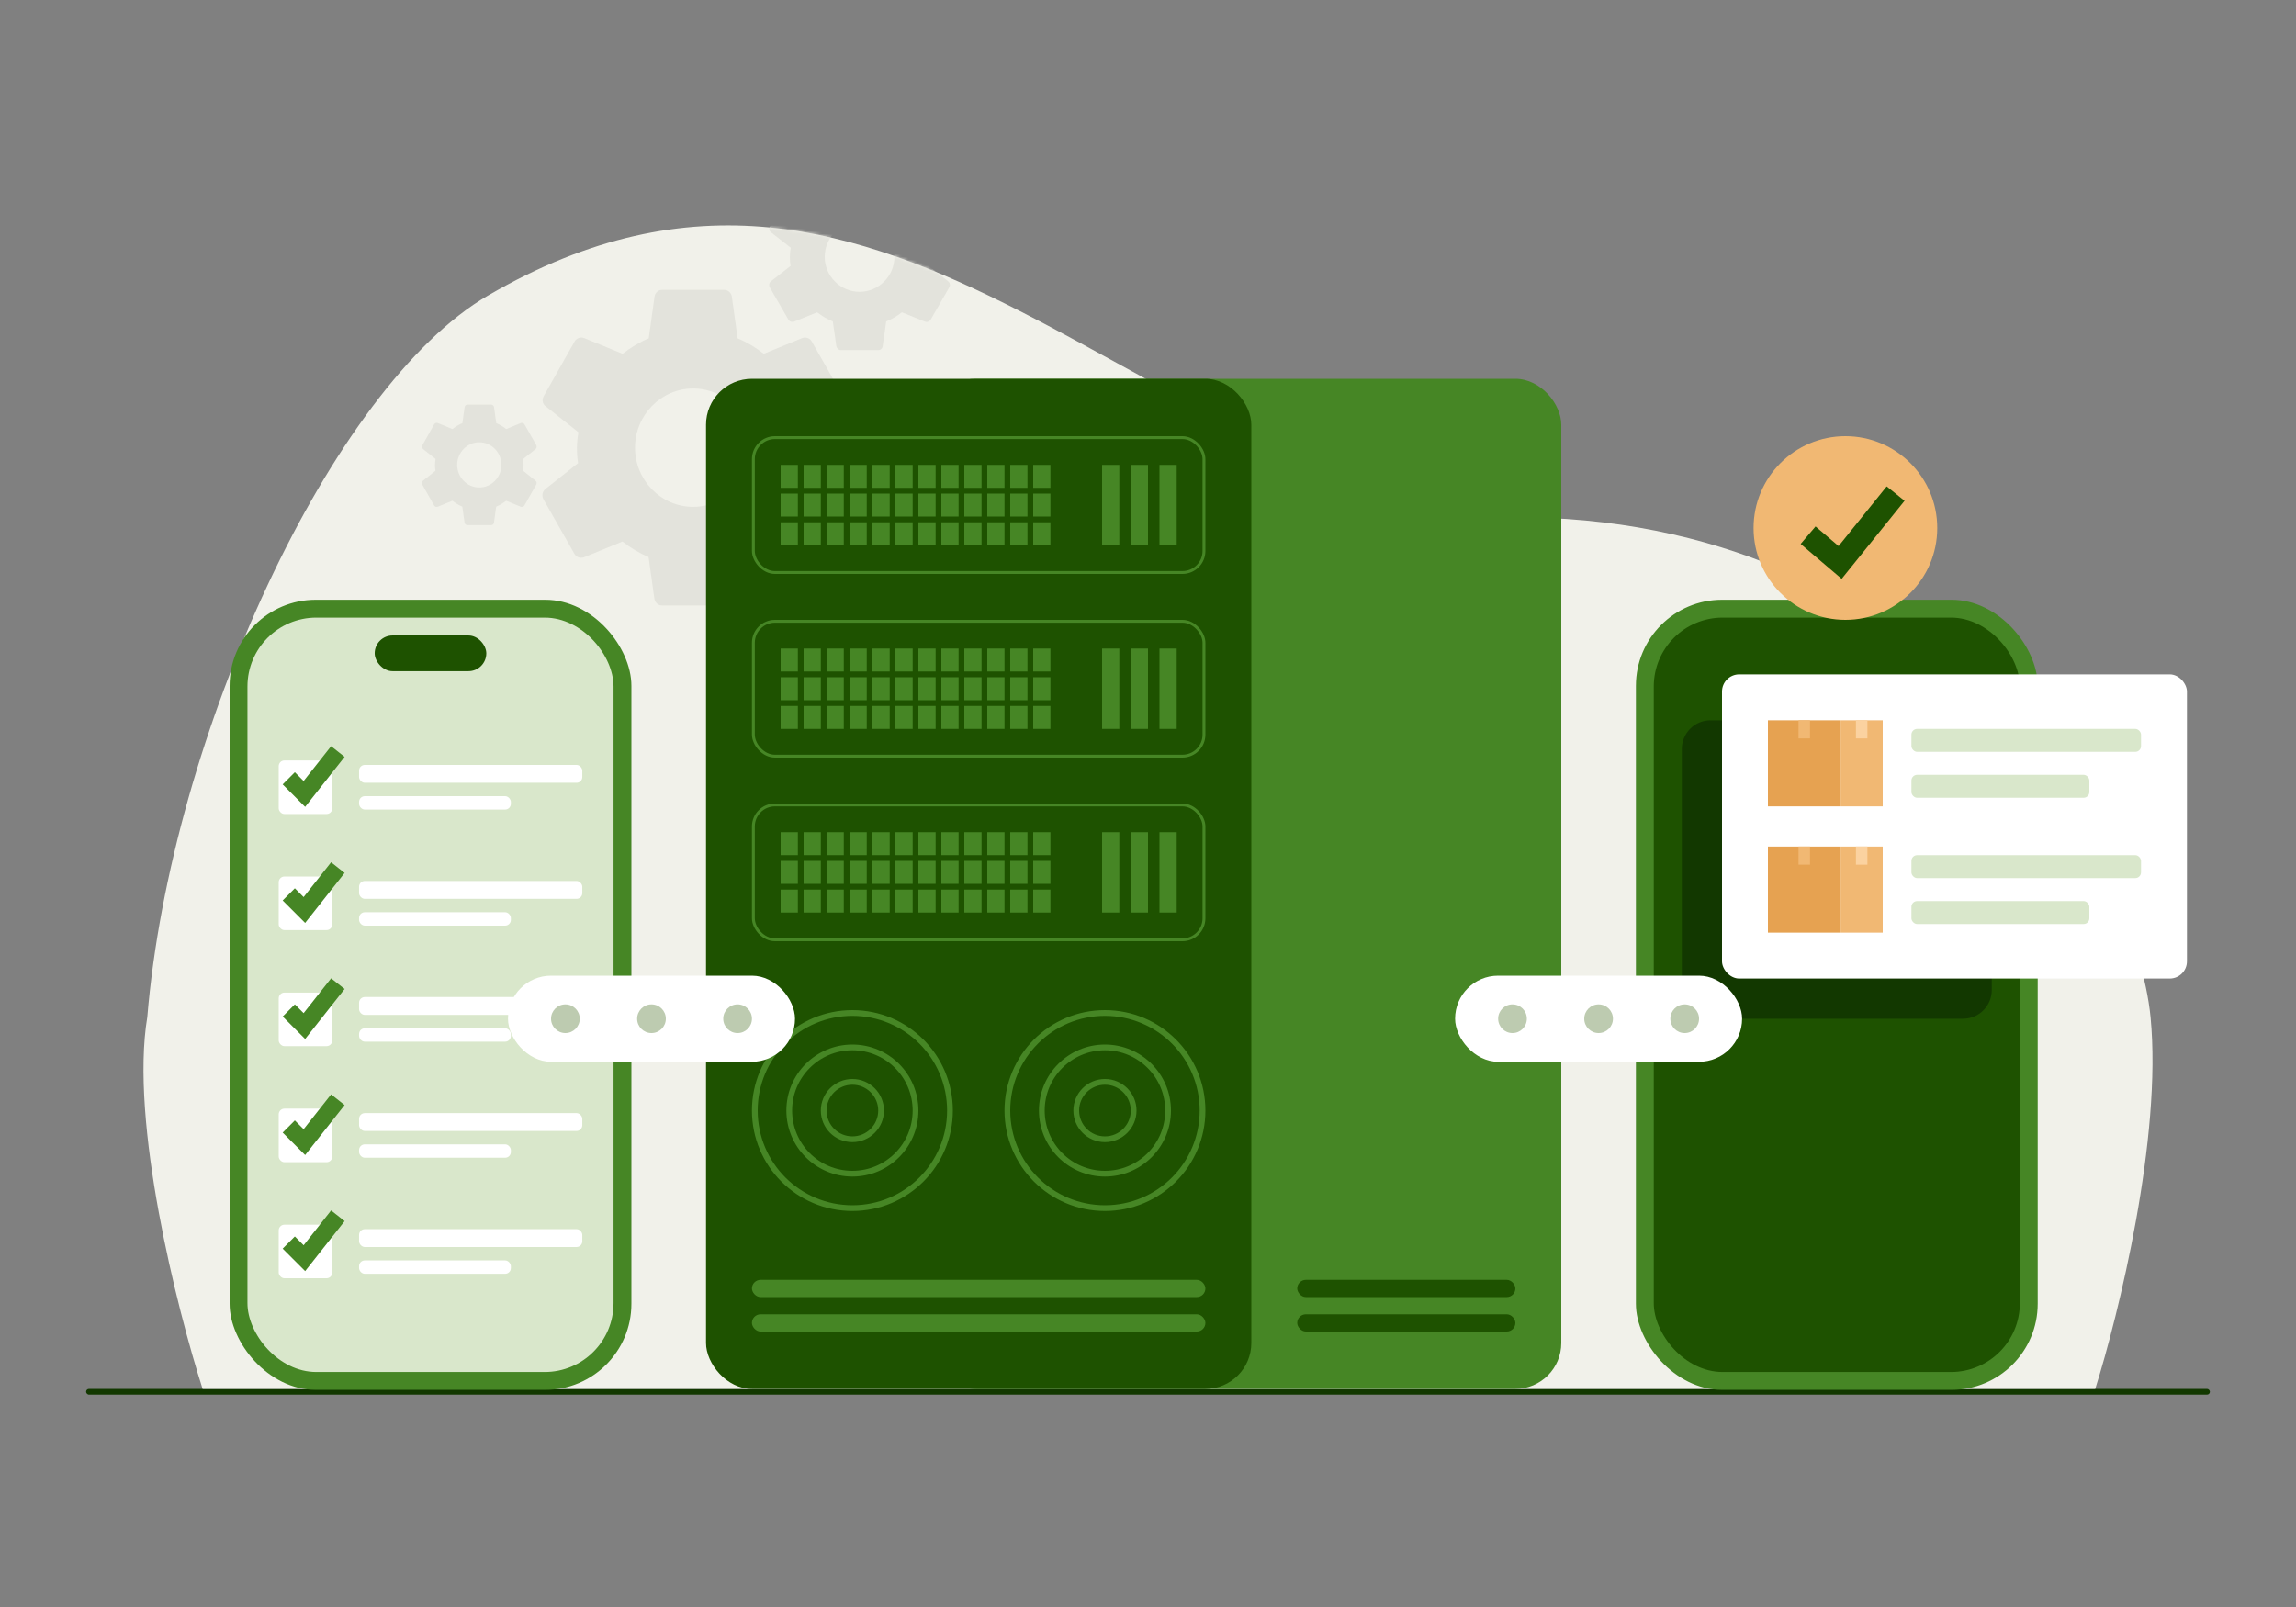<svg width="800" height="560" viewBox="0 0 800 560" fill="none" xmlns="http://www.w3.org/2000/svg">
<rect x="0" y="0" width="800" height="560" fill="#808080" stroke="none"/>
<rect x="30" y="484" width="740" height="2" rx="1" fill="#123800"/>
<path d="M51.322 354.469C45.235 390.93 61.637 456.015 70.599 484H730.048C738.165 458.254 753.383 396.303 749.325 354.469C744.252 302.177 679.055 186.438 539.5 180.499C398.5 174.5 312.5 20 170 102.999C115.658 134.651 59.5 256 51.322 354.469Z" fill="#F1F1EA"/>
<mask id="mask0_186_1669" style="mask-type:alpha" maskUnits="userSpaceOnUse" x="50" y="78" width="700" height="407">
<path d="M51.322 354.47C45.235 390.931 61.637 456.016 70.599 484.001H730.048C738.165 458.255 753.383 396.304 749.325 354.47C744.252 302.178 679.055 186.439 539.5 180.5C398.5 174.501 312.5 20 170 103C115.658 134.652 59.5 256.001 51.322 354.47Z" fill="#F1F1EA"/>
</mask>
<g mask="url(#mask0_186_1669)">
<path d="M281.642 161.385C281.867 159.667 281.98 157.891 281.98 156C281.98 154.167 281.867 152.333 281.586 150.615L292.999 141.562C294.011 140.76 294.292 139.214 293.674 138.068L282.879 119.047C282.205 117.786 280.799 117.385 279.562 117.786L266.125 123.286C263.314 121.109 260.334 119.276 257.017 117.901L254.993 103.349C254.768 101.974 253.644 101 252.295 101H230.705C229.356 101 228.288 101.974 228.063 103.349L226.039 117.901C222.722 119.276 219.686 121.167 216.931 123.286L203.494 117.786C202.257 117.328 200.852 117.786 200.177 119.047L189.439 138.068C188.764 139.271 188.989 140.76 190.113 141.562L201.526 150.615C201.245 152.333 201.02 154.224 201.02 156C201.02 157.776 201.133 159.667 201.414 161.385L190.001 170.438C188.989 171.24 188.708 172.786 189.326 173.932L200.121 192.953C200.795 194.214 202.201 194.615 203.438 194.214L216.875 188.714C219.686 190.891 222.666 192.724 225.983 194.099L228.007 208.651C228.288 210.026 229.356 211 230.705 211H252.295C253.644 211 254.768 210.026 254.937 208.651L256.961 194.099C260.278 192.724 263.314 190.891 266.069 188.714L279.506 194.214C280.743 194.672 282.148 194.214 282.823 192.953L293.618 173.932C294.292 172.672 294.011 171.24 292.943 170.438L281.642 161.385ZM241.5 176.625C230.368 176.625 221.26 167.344 221.26 156C221.26 144.656 230.368 135.375 241.5 135.375C252.632 135.375 261.74 144.656 261.74 156C261.74 167.344 252.632 176.625 241.5 176.625Z" fill="#E3E3DC"/>
<path d="M323.585 92.682C323.72 91.667 323.788 90.617 323.788 89.5C323.788 88.417 323.72 87.333 323.552 86.318L330.4 80.969C331.007 80.495 331.175 79.581 330.804 78.904L324.328 67.664C323.923 66.919 323.079 66.682 322.337 66.919L314.275 70.169C312.588 68.883 310.801 67.799 308.81 66.987L307.596 58.388C307.461 57.575 306.786 57 305.977 57H293.023C292.214 57 291.573 57.575 291.438 58.388L290.223 66.987C288.233 67.799 286.412 68.917 284.759 70.169L276.696 66.919C275.954 66.648 275.111 66.919 274.706 67.664L268.263 78.904C267.858 79.615 267.993 80.495 268.668 80.969L275.516 86.318C275.347 87.333 275.212 88.451 275.212 89.5C275.212 90.549 275.28 91.667 275.448 92.682L268.6 98.031C267.993 98.505 267.825 99.419 268.196 100.096L274.672 111.336C275.077 112.081 275.921 112.318 276.663 112.081L284.725 108.831C286.412 110.117 288.199 111.201 290.19 112.013L291.404 120.612C291.573 121.424 292.214 122 293.023 122H305.977C306.786 122 307.461 121.424 307.562 120.612L308.777 112.013C310.767 111.201 312.588 110.117 314.241 108.831L322.304 112.081C323.046 112.352 323.889 112.081 324.294 111.336L330.771 100.096C331.175 99.352 331.007 98.505 330.366 98.031L323.585 92.682ZM299.5 101.688C292.821 101.688 287.356 96.203 287.356 89.5C287.356 82.797 292.821 77.312 299.5 77.312C306.179 77.312 311.644 82.797 311.644 89.5C311.644 96.203 306.179 101.688 299.5 101.688Z" fill="#E3E3DC"/>
<path d="M182.292 164.056C182.378 163.4 182.421 162.722 182.421 162C182.421 161.3 182.378 160.6 182.271 159.944L186.619 156.487C187.004 156.181 187.111 155.591 186.876 155.153L182.764 147.891C182.507 147.409 181.971 147.256 181.5 147.409L176.381 149.509C175.31 148.678 174.175 147.978 172.911 147.453L172.14 141.897C172.055 141.372 171.626 141 171.112 141H162.888C162.374 141 161.967 141.372 161.881 141.897L161.11 147.453C159.846 147.978 158.69 148.7 157.64 149.509L152.522 147.409C152.05 147.234 151.515 147.409 151.258 147.891L147.167 155.153C146.91 155.612 146.996 156.181 147.424 156.487L151.772 159.944C151.665 160.6 151.579 161.322 151.579 162C151.579 162.678 151.622 163.4 151.729 164.056L147.381 167.513C146.996 167.819 146.889 168.409 147.124 168.847L151.236 176.109C151.493 176.591 152.029 176.744 152.5 176.591L157.619 174.491C158.69 175.322 159.825 176.022 161.089 176.547L161.86 182.103C161.967 182.628 162.374 183 162.888 183H171.112C171.626 183 172.055 182.628 172.119 182.103L172.89 176.547C174.154 176.022 175.31 175.322 176.36 174.491L181.478 176.591C181.95 176.766 182.485 176.591 182.742 176.109L186.854 168.847C187.111 168.366 187.004 167.819 186.597 167.513L182.292 164.056ZM167 169.875C162.759 169.875 159.29 166.331 159.29 162C159.29 157.669 162.759 154.125 167 154.125C171.241 154.125 174.71 157.669 174.71 162C174.71 166.331 171.241 169.875 167 169.875Z" fill="#E3E3DC"/>
</g>
<rect x="80" y="209" width="140" height="275.333" rx="30" fill="#468625"/>
<rect x="86.222" y="215.223" width="127.556" height="262.889" rx="24" fill="#D9E7CB"/>
<rect x="97.111" y="264.997" width="18.667" height="18.667" rx="2" fill="white"/>
<path d="M100.611 271.22L106.056 276.664L117.722 261.887" stroke="#468625" stroke-width="6"/>
<rect x="125.111" y="266.555" width="77.778" height="6.222" rx="2" fill="white"/>
<rect x="125.111" y="277.441" width="52.889" height="4.667" rx="2" fill="white"/>
<rect x="97.111" y="305.446" width="18.667" height="18.667" rx="2" fill="white"/>
<path d="M100.611 311.668L106.056 317.113L117.722 302.335" stroke="#468625" stroke-width="6"/>
<rect x="125.111" y="307.003" width="77.778" height="6.222" rx="2" fill="white"/>
<rect x="125.111" y="317.89" width="52.889" height="4.667" rx="2" fill="white"/>
<rect x="97.111" y="345.89" width="18.667" height="18.667" rx="2" fill="white"/>
<path d="M100.611 352.111L106.056 357.555L117.722 342.777" stroke="#468625" stroke-width="6"/>
<rect x="125.111" y="347.445" width="77.778" height="6.222" rx="2" fill="white"/>
<rect x="125.111" y="358.332" width="52.889" height="4.667" rx="2" fill="white"/>
<rect x="97.111" y="386.332" width="18.667" height="18.667" rx="2" fill="white"/>
<path d="M100.611 392.556L106.056 398L117.722 383.223" stroke="#468625" stroke-width="6"/>
<rect x="125.111" y="387.89" width="77.778" height="6.222" rx="2" fill="white"/>
<rect x="125.111" y="398.777" width="52.889" height="4.667" rx="2" fill="white"/>
<rect x="97.111" y="426.776" width="18.667" height="18.667" rx="2" fill="white"/>
<path d="M100.611 432.999L106.056 438.444L117.722 423.666" stroke="#468625" stroke-width="6"/>
<rect x="125.111" y="428.333" width="77.778" height="6.222" rx="2" fill="white"/>
<rect x="125.111" y="439.221" width="52.889" height="4.667" rx="2" fill="white"/>
<rect x="130.556" y="221.445" width="38.889" height="12.444" rx="6.222" fill="#1E5200"/>
<rect x="324" y="132" width="220" height="352" rx="16" fill="#468625"/>
<rect x="246" y="132" width="190" height="352" rx="16" fill="#1E5200"/>
<rect x="262.5" y="280.5" width="157" height="47" rx="7.5" stroke="#468625"/>
<rect x="272" y="290" width="6" height="8" fill="#468625"/>
<rect x="336" y="290" width="6" height="8" fill="#468625"/>
<rect x="304" y="290" width="6" height="8" fill="#468625"/>
<rect x="288" y="290" width="6" height="8" fill="#468625"/>
<rect x="352" y="290" width="6" height="8" fill="#468625"/>
<rect x="320" y="290" width="6" height="8" fill="#468625"/>
<rect x="280" y="290" width="6" height="8" fill="#468625"/>
<rect x="344" y="290" width="6" height="8" fill="#468625"/>
<rect x="312" y="290" width="6" height="8" fill="#468625"/>
<rect x="394" y="290" width="6" height="28" fill="#468625"/>
<rect x="404" y="290" width="6" height="28" fill="#468625"/>
<rect x="384" y="290" width="6" height="28" fill="#468625"/>
<rect x="296" y="290" width="6" height="8" fill="#468625"/>
<rect x="360" y="290" width="6" height="8" fill="#468625"/>
<rect x="328" y="290" width="6" height="8" fill="#468625"/>
<rect x="272" y="300" width="6" height="8" fill="#468625"/>
<rect x="336" y="300" width="6" height="8" fill="#468625"/>
<rect x="304" y="300" width="6" height="8" fill="#468625"/>
<rect x="288" y="300" width="6" height="8" fill="#468625"/>
<rect x="352" y="300" width="6" height="8" fill="#468625"/>
<rect x="320" y="300" width="6" height="8" fill="#468625"/>
<rect x="280" y="300" width="6" height="8" fill="#468625"/>
<rect x="344" y="300" width="6" height="8" fill="#468625"/>
<rect x="312" y="300" width="6" height="8" fill="#468625"/>
<rect x="296" y="300" width="6" height="8" fill="#468625"/>
<rect x="360" y="300" width="6" height="8" fill="#468625"/>
<rect x="328" y="300" width="6" height="8" fill="#468625"/>
<rect x="272" y="310" width="6" height="8" fill="#468625"/>
<rect x="336" y="310" width="6" height="8" fill="#468625"/>
<rect x="304" y="310" width="6" height="8" fill="#468625"/>
<rect x="288" y="310" width="6" height="8" fill="#468625"/>
<rect x="352" y="310" width="6" height="8" fill="#468625"/>
<rect x="320" y="310" width="6" height="8" fill="#468625"/>
<rect x="280" y="310" width="6" height="8" fill="#468625"/>
<rect x="344" y="310" width="6" height="8" fill="#468625"/>
<rect x="312" y="310" width="6" height="8" fill="#468625"/>
<rect x="296" y="310" width="6" height="8" fill="#468625"/>
<rect x="360" y="310" width="6" height="8" fill="#468625"/>
<rect x="328" y="310" width="6" height="8" fill="#468625"/>
<rect x="262.5" y="216.5" width="157" height="47" rx="7.5" stroke="#468625"/>
<rect x="272" y="226" width="6" height="8" fill="#468625"/>
<rect x="336" y="226" width="6" height="8" fill="#468625"/>
<rect x="304" y="226" width="6" height="8" fill="#468625"/>
<rect x="288" y="226" width="6" height="8" fill="#468625"/>
<rect x="352" y="226" width="6" height="8" fill="#468625"/>
<rect x="320" y="226" width="6" height="8" fill="#468625"/>
<rect x="280" y="226" width="6" height="8" fill="#468625"/>
<rect x="344" y="226" width="6" height="8" fill="#468625"/>
<rect x="312" y="226" width="6" height="8" fill="#468625"/>
<rect x="394" y="226" width="6" height="28" fill="#468625"/>
<rect x="404" y="226" width="6" height="28" fill="#468625"/>
<rect x="384" y="226" width="6" height="28" fill="#468625"/>
<rect x="296" y="226" width="6" height="8" fill="#468625"/>
<rect x="360" y="226" width="6" height="8" fill="#468625"/>
<rect x="328" y="226" width="6" height="8" fill="#468625"/>
<rect x="272" y="236" width="6" height="8" fill="#468625"/>
<rect x="336" y="236" width="6" height="8" fill="#468625"/>
<rect x="304" y="236" width="6" height="8" fill="#468625"/>
<rect x="288" y="236" width="6" height="8" fill="#468625"/>
<rect x="352" y="236" width="6" height="8" fill="#468625"/>
<rect x="320" y="236" width="6" height="8" fill="#468625"/>
<rect x="280" y="236" width="6" height="8" fill="#468625"/>
<rect x="344" y="236" width="6" height="8" fill="#468625"/>
<rect x="312" y="236" width="6" height="8" fill="#468625"/>
<rect x="296" y="236" width="6" height="8" fill="#468625"/>
<rect x="360" y="236" width="6" height="8" fill="#468625"/>
<rect x="328" y="236" width="6" height="8" fill="#468625"/>
<rect x="272" y="246" width="6" height="8" fill="#468625"/>
<rect x="336" y="246" width="6" height="8" fill="#468625"/>
<rect x="304" y="246" width="6" height="8" fill="#468625"/>
<rect x="288" y="246" width="6" height="8" fill="#468625"/>
<rect x="352" y="246" width="6" height="8" fill="#468625"/>
<rect x="320" y="246" width="6" height="8" fill="#468625"/>
<rect x="280" y="246" width="6" height="8" fill="#468625"/>
<rect x="344" y="246" width="6" height="8" fill="#468625"/>
<rect x="312" y="246" width="6" height="8" fill="#468625"/>
<rect x="296" y="246" width="6" height="8" fill="#468625"/>
<rect x="360" y="246" width="6" height="8" fill="#468625"/>
<rect x="328" y="246" width="6" height="8" fill="#468625"/>
<rect x="262.5" y="152.5" width="157" height="47" rx="7.5" stroke="#468625"/>
<rect x="272" y="162" width="6" height="8" fill="#468625"/>
<rect x="336" y="162" width="6" height="8" fill="#468625"/>
<rect x="304" y="162" width="6" height="8" fill="#468625"/>
<rect x="288" y="162" width="6" height="8" fill="#468625"/>
<rect x="352" y="162" width="6" height="8" fill="#468625"/>
<rect x="320" y="162" width="6" height="8" fill="#468625"/>
<rect x="280" y="162" width="6" height="8" fill="#468625"/>
<rect x="344" y="162" width="6" height="8" fill="#468625"/>
<rect x="312" y="162" width="6" height="8" fill="#468625"/>
<rect x="394" y="162" width="6" height="28" fill="#468625"/>
<rect x="404" y="162" width="6" height="28" fill="#468625"/>
<rect x="384" y="162" width="6" height="28" fill="#468625"/>
<rect x="296" y="162" width="6" height="8" fill="#468625"/>
<rect x="360" y="162" width="6" height="8" fill="#468625"/>
<rect x="328" y="162" width="6" height="8" fill="#468625"/>
<rect x="272" y="172" width="6" height="8" fill="#468625"/>
<rect x="336" y="172" width="6" height="8" fill="#468625"/>
<rect x="304" y="172" width="6" height="8" fill="#468625"/>
<rect x="288" y="172" width="6" height="8" fill="#468625"/>
<rect x="352" y="172" width="6" height="8" fill="#468625"/>
<rect x="320" y="172" width="6" height="8" fill="#468625"/>
<rect x="280" y="172" width="6" height="8" fill="#468625"/>
<rect x="344" y="172" width="6" height="8" fill="#468625"/>
<rect x="312" y="172" width="6" height="8" fill="#468625"/>
<rect x="296" y="172" width="6" height="8" fill="#468625"/>
<rect x="360" y="172" width="6" height="8" fill="#468625"/>
<rect x="328" y="172" width="6" height="8" fill="#468625"/>
<rect x="272" y="182" width="6" height="8" fill="#468625"/>
<rect x="336" y="182" width="6" height="8" fill="#468625"/>
<rect x="304" y="182" width="6" height="8" fill="#468625"/>
<rect x="288" y="182" width="6" height="8" fill="#468625"/>
<rect x="352" y="182" width="6" height="8" fill="#468625"/>
<rect x="320" y="182" width="6" height="8" fill="#468625"/>
<rect x="280" y="182" width="6" height="8" fill="#468625"/>
<rect x="344" y="182" width="6" height="8" fill="#468625"/>
<rect x="312" y="182" width="6" height="8" fill="#468625"/>
<rect x="296" y="182" width="6" height="8" fill="#468625"/>
<rect x="360" y="182" width="6" height="8" fill="#468625"/>
<rect x="328" y="182" width="6" height="8" fill="#468625"/>
<circle cx="297" cy="387" r="34" stroke="#468625" stroke-width="2"/>
<circle cx="297" cy="387" r="22" stroke="#468625" stroke-width="2"/>
<circle cx="297" cy="387" r="10" stroke="#468625" stroke-width="2"/>
<circle cx="385" cy="387" r="34" stroke="#468625" stroke-width="2"/>
<circle cx="385" cy="387" r="22" stroke="#468625" stroke-width="2"/>
<circle cx="385" cy="387" r="10" stroke="#468625" stroke-width="2"/>
<rect x="262" y="446" width="158" height="6" rx="3" fill="#468625"/>
<rect x="452" y="446" width="76" height="6" rx="3" fill="#1E5200"/>
<rect x="262" y="458" width="158" height="6" rx="3" fill="#468625"/>
<rect x="452" y="458" width="76" height="6" rx="3" fill="#1E5200"/>
<rect x="570" y="209" width="140" height="275.333" rx="30" fill="#468625"/>
<rect x="576.222" y="215.223" width="127.556" height="262.889" rx="24" fill="#1E5200"/>
<rect x="620.556" y="221.444" width="38.889" height="12.444" rx="6.222" fill="#1E5200"/>
<rect x="586" y="251" width="108" height="104" rx="10" fill="#123800"/>
<rect x="600" y="235" width="162" height="106" rx="6" fill="white"/>
<rect width="14.667" height="30" transform="matrix(-1 0 0 1 656 295)" fill="#F1B873"/>
<rect width="25.333" height="30" transform="matrix(-1 0 0 1 641.333 295)" fill="#E6A251"/>
<rect width="4" height="6.316" transform="matrix(-1 0 0 1 630.667 295)" fill="#F1B873"/>
<rect width="4" height="6.316" transform="matrix(-1 0 0 1 650.667 295)" fill="#FBD2A0"/>
<rect x="666" y="298" width="80" height="8" rx="2" fill="#D9E7CB"/>
<rect x="666" y="314" width="62" height="8" rx="2" fill="#D9E7CB"/>
<rect width="14.667" height="30" transform="matrix(-1 0 0 1 656 251)" fill="#F1B873"/>
<rect width="25.333" height="30" transform="matrix(-1 0 0 1 641.333 251)" fill="#E6A251"/>
<rect width="4" height="6.316" transform="matrix(-1 0 0 1 630.667 251)" fill="#F1B873"/>
<rect width="4" height="6.316" transform="matrix(-1 0 0 1 650.667 251)" fill="#FBD2A0"/>
<rect x="666" y="254" width="80" height="8" rx="2" fill="#D9E7CB"/>
<rect x="666" y="270" width="62" height="8" rx="2" fill="#D9E7CB"/>
<circle cx="643" cy="184" r="32" fill="#F1B873"/>
<path d="M630 186.5L641.159 196L660.5 172" stroke="#1E5200" stroke-width="8"/>
<rect x="177" y="340" width="100" height="30" rx="15" fill="white"/>
<circle cx="197" cy="355" r="5" fill="#BDCBB0"/>
<circle cx="227" cy="355" r="5" fill="#BDCBB0"/>
<circle cx="257" cy="355" r="5" fill="#BDCBB0"/>
<rect x="507" y="340" width="100" height="30" rx="15" fill="white"/>
<circle cx="527" cy="355" r="5" fill="#BDCBB0"/>
<circle cx="557" cy="355" r="5" fill="#BDCBB0"/>
<circle cx="587" cy="355" r="5" fill="#BDCBB0"/>
</svg>
